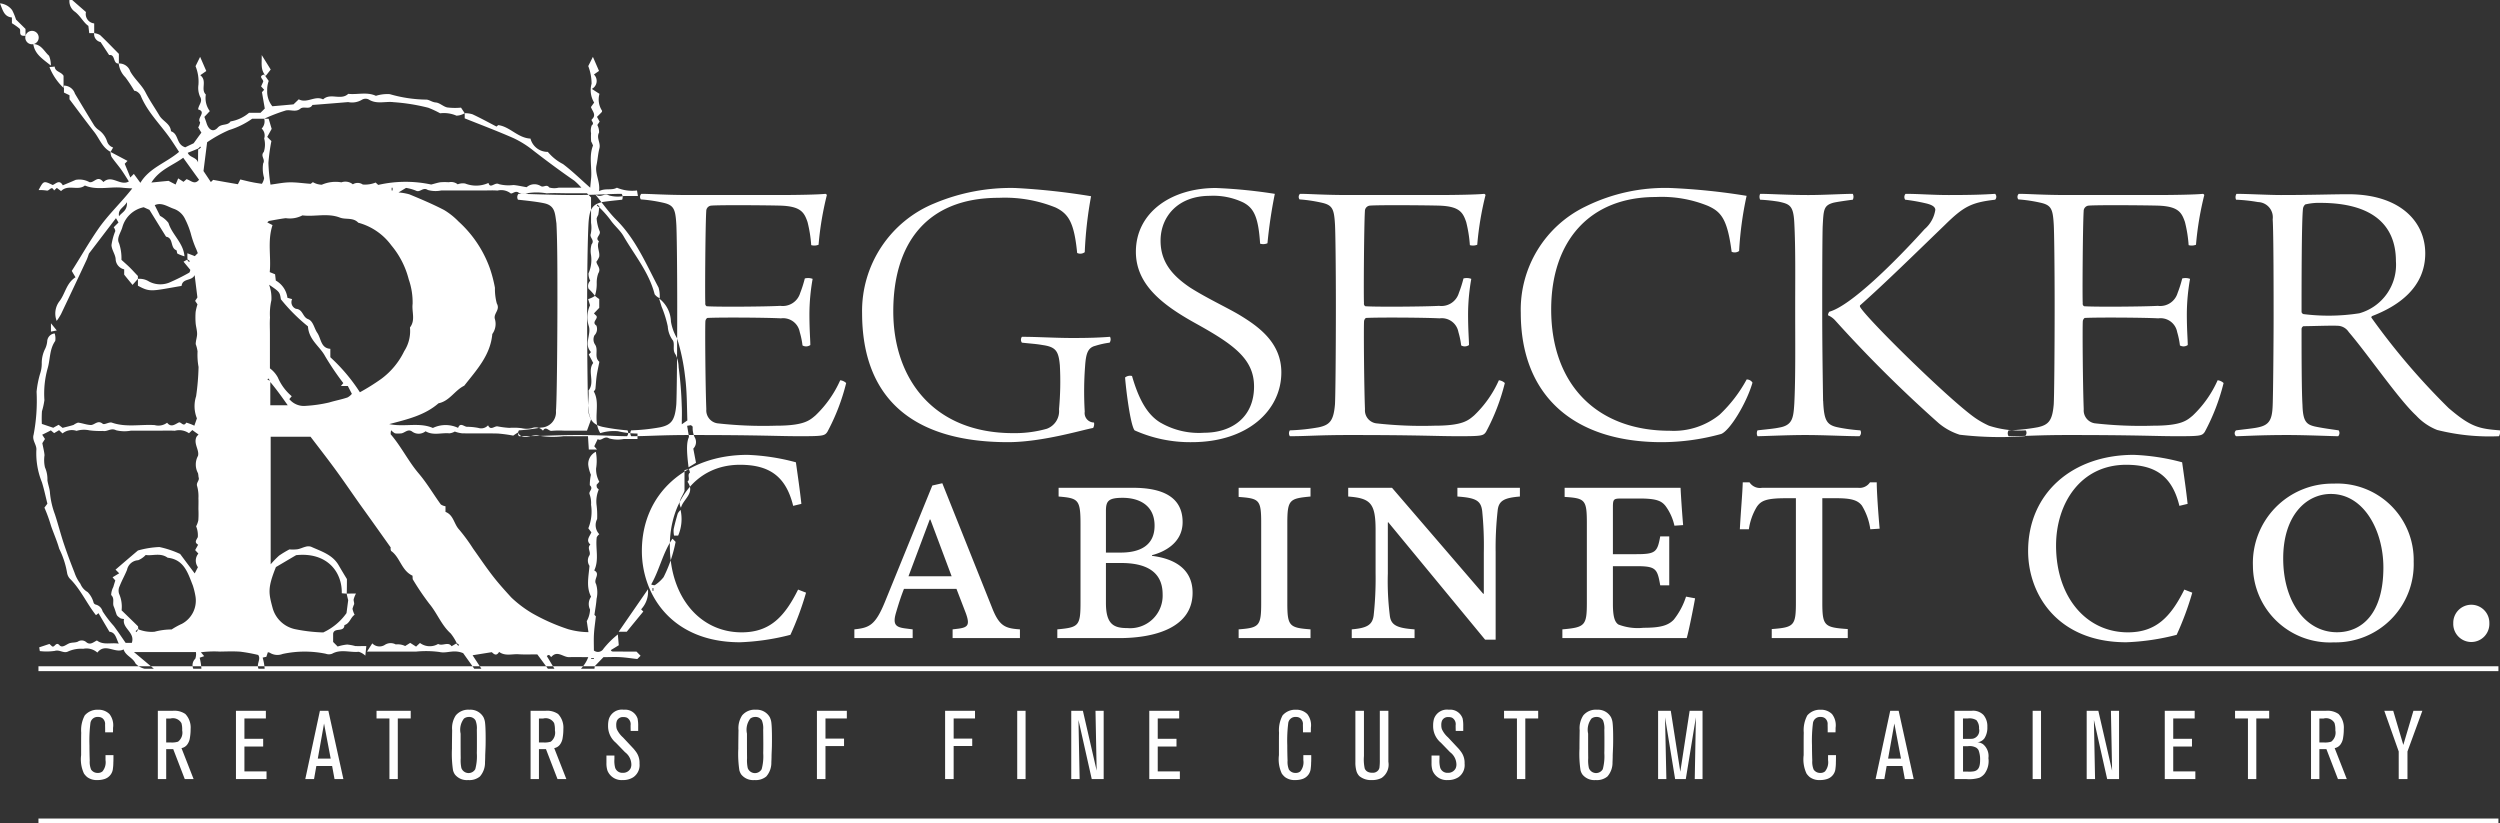 <svg xmlns="http://www.w3.org/2000/svg" width="252" height="83" viewBox="0 0 252 83">
  <rect x="0" y="0" width="252" height="83" fill="#333333" stroke="none"/>
  <defs>
    <style>
      .cls-1 {
        fill: #fff;
        fill-rule: evenodd;
      }
    </style>
  </defs>
  <path id="logo-footer" class="cls-1" d="M489.45,1952.04c-0.236.51-.271,1.25-0.044,3.06,0.246-.14.46-0.27,0.752-0.45-0.089-.46-0.177-0.92-0.273-1.43a0.94,0.94,0,0,0,.129-1.16,2.177,2.177,0,0,1-.19-1.04,0.487,0.487,0,0,0-.19-0.16c-0.086.01-.172,0.03-0.37,0.06C489.317,1951.23,489.369,1951.55,489.45,1952.04Zm-2.746-13.09a11.119,11.119,0,0,1,.607,1.95,2.63,2.63,0,0,0,.533,1.44c0.195,0.45-.1.95,0.275,1.43a3.176,3.176,0,0,1,.288,1.25,37.86,37.86,0,0,1,.312,3.89c0.035,0.64.006,1.27,0.006,1.86,0.2-.14.37-0.26,0.561-0.39-0.05-1.47-.034-2.95-0.232-4.44a20.49,20.49,0,0,0-.806-3.84,4.915,4.915,0,0,1-.617-1.68,3.036,3.036,0,0,0-1.2-2.34C486.523,1938.37,486.611,1938.66,486.7,1938.95Zm-0.839,28.61v-0.28h-0.092v0.28h0.092Zm-0.225-.65a0.754,0.754,0,0,0,.359.08,3.775,3.775,0,0,0,.889-0.81,13.623,13.623,0,0,0,1.214-3.56c-0.1-.1-0.193-0.2-0.316-0.32C486.8,1963.74,486.487,1965.43,485.64,1966.91Zm3.794-11.63c-0.16.04-.283,0.07-0.436,0.11v2.09c-0.26.69-.716,1.06-0.356,1.7,0.212-.87,1.481-1.47.652-2.63,0.338-.23-0.075-0.67.252-0.91A1.228,1.228,0,0,0,489.434,1955.28Zm-7.075,16.4h0.818c0.5-.62,1.088-1.33,1.669-2.04-0.094-.09-0.158-0.16-0.223-0.22a2.589,2.589,0,0,0,.692-2.02C484.26,1968.93,483.328,1970.28,482.359,1971.68Zm-35.072-56.67c-0.259-.42-0.494-0.8-0.906-1.46,0.015,0.89-.135,1.46.4,2.11C446.945,1915.45,447.1,1915.25,447.287,1915.01Zm40.617,46.36a2.273,2.273,0,0,0,.041.62h0.412a4.225,4.225,0,0,0,.243-2.59,1.456,1.456,0,0,0-.285.37C488.161,1960.3,488.014,1960.83,487.9,1961.37Zm-65.33-50.45c-0.352-.35-0.71-0.7-0.959-0.95a5.77,5.77,0,0,0-.393-0.95,1.717,1.717,0,0,0-1.222-.68c0.28,0.69.416,1.35,1.2,1.42v0.58a6.552,6.552,0,0,1,.764.54c0.211,0.2-.212.82,0.607,0.72v-0.68Zm3.832,5.94v-1.22c-0.254-.43-0.86-0.39-0.892-0.93-0.152.02-.3,0.03-0.529,0.05A5.833,5.833,0,0,0,426.406,1916.86Zm-2.178,39.76c0.217,0.7.366,1.42,0.549,2.15-0.092.12-.195,0.26-0.3,0.4a15.2,15.2,0,0,1,.67,1.85c0.266,0.76.6,1.51,0.82,2.29a8.725,8.725,0,0,1,.8,2.46,1.141,1.141,0,0,0,.378.66c1.027,1.07,1.627,2.44,2.529,3.58,0.089-.07.177-0.14,0.256-0.2,0.374,0.64.721,1.23,1.1,1.87,0.615,0.06.671,0.65,0.941,1.2-0.8-.13-1.547.18-2.2-0.32-0.34.15-.666,0.51-1.073,0.17a0.7,0.7,0,0,0-.856-0.05c-0.267.12-.621,0.06-0.893,0.18-0.32.14-.682,0.48-0.95,0.18-0.383-.43-0.507.35-0.786,0.08-0.1-.09-0.193-0.18-0.231-0.21-0.365.12-.688,0.23-1.028,0.34,0.02,0.13.04,0.26,0.06,0.38a5.8,5.8,0,0,0,1.507-.02c0.485-.15.874,0.27,1.319,0.07a3.148,3.148,0,0,1,1.544-.28,1.648,1.648,0,0,1,1.43.38c0.8-1.02,1.79.14,2.646-.32,0.19,0.64.917,0.81,1.2,1.42a1.763,1.763,0,0,0,.925.53h0.925c-0.657-.55-1.321-1.11-2.007-1.68h6.246a1.367,1.367,0,0,1-.064.67,0.893,0.893,0,0,0-.2,1.01h0.815a5.618,5.618,0,0,0-.174-1.11c0.106-.04.266-0.09,0.454-0.16-0.1-.12-0.186-0.22-0.33-0.39a10.259,10.259,0,0,1,1.906-.07c0.69-.01,1.385-0.04,2.071.01a16.2,16.2,0,0,1,1.8.33c0.308,0.44-.2.87,0.03,1.39h0.619a5.354,5.354,0,0,0-.2-1.12,3.139,3.139,0,0,1,.369-0.08c0.04-.12.094-0.28,0.153-0.46a0.53,0.53,0,0,1,.187.04,1.437,1.437,0,0,0,1.3.13,10.516,10.516,0,0,1,4.362-.02,0.882,0.882,0,0,0,.641-0.01c0.868-.48,1.788-0.1,2.677-0.19a1.68,1.68,0,0,1,.66.39c0.039-.37.065-0.61,0.1-0.97-0.414,0-.77.02-1.123,0a4.663,4.663,0,0,0-.807-0.15,4.565,4.565,0,0,0-.956.2l-0.459-.46v-0.84c0.1-.66,1.125-0.09,1.136-0.86,0.546-.16.627-0.79,1.031-1.04a2.35,2.35,0,0,1-.215-0.6,3.079,3.079,0,0,1,.165-0.47c0.021-.16-0.067-0.33-0.047-0.49a2.779,2.779,0,0,1,.232-0.58c-0.393,0-.655,0-0.935.01,0.036,0.21.09,0.42,0.152,0.66-0.058.44-.124,0.95-0.171,1.3a5.888,5.888,0,0,1-2.347,1.95,16.3,16.3,0,0,1-2.836-.33,2.991,2.991,0,0,1-2.251-2.08c-0.417-1.55-.543-2.04.319-4.18,0.684-.4,1.35-0.8,2.039-1.2,3.051-.32,4.641,1.62,4.6,3.84,0.167,0.02.339,0.03,0.5,0.04,0.017-.51.017-1.02,0.017-1.47-0.3-.49-0.569-0.94-0.83-1.39-0.625-1.08-1.754-1.4-2.783-1.87a0.923,0.923,0,0,0-.546,0c-0.291.07-.565,0.22-0.857,0.26a4.148,4.148,0,0,1-.781.01,10.454,10.454,0,0,0-1.032.62,9.9,9.9,0,0,0-.855.88v-12.86H451.3c0.891,1.17,1.846,2.39,2.755,3.65,0.868,1.2,1.693,2.43,2.56,3.63,0.9,1.25,1.792,2.51,2.772,3.89a0.488,0.488,0,0,0,.041.35c0.908,0.64,1.033,1.97,2.154,2.49,0.006,0.12.014,0.3,0.017,0.35a26.327,26.327,0,0,0,1.677,2.48c0.794,0.95,1.216,2.15,2.153,2.99a4.791,4.791,0,0,1,.61.98,1.258,1.258,0,0,1,.239.18l-0.087.09c-0.064-.08-0.129-0.15-0.193-0.23a0.191,0.191,0,0,1,.041-0.04c-0.161.1-.31,0.19-0.521,0.31-0.343-.5-0.907.02-1.355-0.23a1.647,1.647,0,0,1-1.83-.1c-0.138.13-.237,0.22-0.392,0.37-0.167-.11-0.346-0.22-0.594-0.38-0.149.1-.328,0.21-0.507,0.32a1.69,1.69,0,0,0-.946-0.16,1.075,1.075,0,0,0-1.129.06,1,1,0,0,1-1.238-.17c-0.141.22-.279,0.43-0.531,0.83h4.959a10.146,10.146,0,0,1,2.341.04c0.748,0.18,1.422-.29,2.393.12,0.335,0.47.717,1,1.117,1.57h0.721c-0.3-.46-0.59-0.9-0.89-1.36,0.673-.11,1.184-0.19,1.925-0.31,0.094,0.03.424,0.54,0.746-.03,0.619,0.46,1.323.19,1.979,0.24,0.637,0.04,1.281.01,1.872,0.01,0.359,0.48.713,0.96,1.069,1.45h0.66c-0.257-.43-0.516-0.86-0.77-1.28,0.29-.27.314,0.06,0.459,0.09,0.6-.71,1.2.05,1.809,0.02,0.626-.02,1.255,0,1.911,0a3.471,3.471,0,0,1-.738,1.17h1.361c0.012-.09.024-0.17,0.035-0.26,0.245-.26.565-0.59,0.875-0.91,0.571,0,1.125-.03,1.677,0s1.117,0.12,1.734.19c0.069-.07.2-0.2,0.33-0.33-0.13-.13-0.261-0.27-0.415-0.42-0.8,0-1.629,0-2.455-.01a0.3,0.3,0,0,1-.129-0.14c0.26-.16.518-0.31,0.8-0.49-0.031-.36-0.058-0.69-0.092-1.09a8.991,8.991,0,0,0-1.446,1.44,0.651,0.651,0,0,1-.97.18c0-.55-0.025-1.1.007-1.65,0.032-.57.12-1.13,0.193-1.79-0.011-.01-0.1-0.11-0.145-0.15,0.078-.57.179-1.09,0.214-1.61a2.871,2.871,0,0,0-.05-1.5c-0.3-.48.48-1.02-0.184-1.37,0.514-1.08.106-2.23,0.252-3.34a0.854,0.854,0,0,1,.258-0.31,1.327,1.327,0,0,1-.218-1.53,8.238,8.238,0,0,0-.063-1.46,3.06,3.06,0,0,1,.229-1.52,0.963,0.963,0,0,1-.19-0.2,0.888,0.888,0,0,1-.028-0.28c0.088-.09.179-0.19,0.272-0.3a2.6,2.6,0,0,1-.325-1.34,4.768,4.768,0,0,0-.026-1.68,1.376,1.376,0,0,0-.765,1.32,3.649,3.649,0,0,0,.268,1,4.948,4.948,0,0,0-.111,1.05c0.418,0.38-.153.6-0.019,0.92a2.565,2.565,0,0,1,.145,1.05,4.473,4.473,0,0,1-.275,2.37c0.112,0.15.216,0.29,0.308,0.41-0.182.43-.582,0.81-0.1,1.23-0.368.33,0.062,0.72-.086,1.07a0.971,0.971,0,0,0-.005,1.08c-0.092,1.13-.345,2.12.162,3.11a1.267,1.267,0,0,0-.106,1.29,2.529,2.529,0,0,1-.33,1.17c0.067,0.44.116,0.76,0.17,1.11a7.712,7.712,0,0,1-2.053-.3,19.694,19.694,0,0,1-3.629-1.61,11.58,11.58,0,0,1-2.1-1.59c-0.637-.7-1.275-1.4-1.853-2.15-0.7-.9-1.335-1.85-2-2.78a17.944,17.944,0,0,0-1.4-1.91c-0.523-.55-0.555-1.47-1.375-1.78v-0.57a1.139,1.139,0,0,1-.469-0.18c-0.752-1.03-1.386-2.13-2.226-3.12-1.045-1.22-1.763-2.72-2.827-3.95a1.067,1.067,0,0,1,.049-0.41,1.5,1.5,0,0,0,.379.31,2.016,2.016,0,0,0,.55.01c0.415,0.02.731-.55,1.222-0.16a1.1,1.1,0,0,0,1.313-.06c0.765,0.46,1.6.13,2.4,0.21a1.387,1.387,0,0,0,.546-0.18,3.133,3.133,0,0,0,.745.18c1.2,0.02,2.4-.01,3.595.02a14.026,14.026,0,0,1,1.549.21c0.114-.08.258-0.17,0.46-0.31,0.592,0.94,1.394.09,2.136,0.32a8.481,8.481,0,0,0,2.472.05h2.468c0.032,0.52.06,0.96,0.084,1.34h0.824c-0.134-.16-0.212-0.25-0.273-0.33,0.111-.23.221-0.46,0.35-0.72,0.37,0.27.632-.38,1.144-0.07a3.177,3.177,0,0,0,1.489.06h1.375v-0.55a8.645,8.645,0,0,1-1.952-.23,4.569,4.569,0,0,0-1.8.19c-0.832-1.34.08-2.91-.659-4.21a0.668,0.668,0,0,0,.164-0.23c0.052-.44.067-0.89,0.132-1.34,0.069-.47.179-0.94,0.271-1.41-0.575-.47-0.044-1.22-0.457-1.77a0.937,0.937,0,0,1-.044-0.89,0.924,0.924,0,0,0,.2-0.99c-0.557-.38.3-0.72-0.047-1.03-0.068-.06-0.13-0.13-0.2-0.2,0.185-.19.37-0.39,0.534-0.56v-0.89a2.763,2.763,0,0,1-.426-0.32,2.452,2.452,0,0,1-.69.33c0.057,0.18.114,0.37,0.19,0.62a2.9,2.9,0,0,0-.118,2.12c0.243,0.88-.523,1.81.215,2.6-0.08.09-.168,0.18-0.225,0.25,0.152,0.29.293,0.55,0.447,0.85-0.62.81,0.21,1.93-.472,2.77,0.075,0.98-.269,2,0.253,2.93-0.12.33-.238,0.65-0.409,1.12h-2.316a8.561,8.561,0,0,0-1.242.02c-0.305.05-.581-0.52-0.877-0.02a0.994,0.994,0,0,0-1.131-.25,2.218,2.218,0,0,1-1.025,0,6.331,6.331,0,0,0-1.237-.03,9.438,9.438,0,0,1-1.181-.15c-0.319-.06-0.705.46-0.962-0.11a0.933,0.933,0,0,1-.995.26,6.653,6.653,0,0,0-1.069-.11c-0.322.05-.724-0.52-0.956,0.11a2.944,2.944,0,0,0-2.543.01c-1.373-.6-2.857-0.07-4.4-0.39,1.855-.49,3.582-0.89,4.97-2.1,1.114-.22,1.64-1.31,2.591-1.77,1.234-1.58,2.64-3.06,2.829-5.21a1.729,1.729,0,0,0,.249-1.55c-0.118-.55.567-0.89,0.205-1.53a5.615,5.615,0,0,1-.188-1.58,13.52,13.52,0,0,0-.528-2.01,11.673,11.673,0,0,0-3.138-4.67,7.146,7.146,0,0,0-1.457-1.16c-1.134-.59-2.316-1.09-3.5-1.58a5.4,5.4,0,0,0-1.1-.19c0.305-.18.544-0.33,0.763-0.46a4.474,4.474,0,0,1,1,.28c0.418,0.22.7-.4,1.193-0.07a2.864,2.864,0,0,0,1.352.05h4.288c0.461,0,.924-0.03,1.382.01a1.551,1.551,0,0,1,1.289.25c0.176,0.19.508-.34,0.882-0.01a1.123,1.123,0,0,0,.936.01,5.759,5.759,0,0,1,1.854.03c0.688-.05,1.382-0.01,2.074-0.01h1.982c0.163,0.16.261,0.26,0.415,0.42v2.56a3.069,3.069,0,0,1-.026,1.1c-0.165.4,0.434,0.63,0.081,1.07a2.331,2.331,0,0,0-.057,1.08,3.351,3.351,0,0,1-.251,1.84,1.482,1.482,0,0,0,.174.75,0.746,0.746,0,0,0-.166.81,5.55,5.55,0,0,1,.637.71,3.992,3.992,0,0,0,.18-1.31,2.718,2.718,0,0,1,.155-0.95c0.325-.52-0.162-0.83-0.187-1.18a1.911,1.911,0,0,0,.281-0.5c0.092-.52-0.3-1.04-0.023-1.56-0.465-.36.266-0.64,0.054-1.05a4.055,4.055,0,0,1-.287-1.26,1.774,1.774,0,0,1,.162-0.35,6.552,6.552,0,0,0,.091-0.77,1.965,1.965,0,0,1-.239-0.18l0.088-.09c0.064,0.08.128,0.15,0.192,0.23a0.13,0.13,0,0,0-.041.04,10.711,10.711,0,0,1,1.109,1.24c0.4,0.6,1,1.07,1.34,1.66,1.107,1.92,2.575,3.65,3.144,5.87a1.234,1.234,0,0,0,.509.4,3.067,3.067,0,0,0-.114-1.07c-1.259-2.38-2.309-4.9-4.275-6.85-0.707-.7-1.281-1.54-2.124-2.56,0.63,0.45.891-.18,1.4,0.12a3.325,3.325,0,0,0,1.49.06h1.429c-0.042-.25-0.068-0.41-0.093-0.56a3.918,3.918,0,0,1-2.027-.28c-0.539.31-1.152,0.01-1.8,0.35,0.138-.99-0.445-1.75-0.254-2.63,0.12-.56.148-1.14,0.293-1.69s-0.334-1.04-.035-1.59a1.533,1.533,0,0,0-.176-0.76c0.05-.07.15-0.22,0.235-0.34-0.111-.19-0.191-0.34-0.27-0.48,0.163-.16.328-0.32,0.487-0.49a0.275,0.275,0,0,0,.024-0.13,2.05,2.05,0,0,1-.258-1.7c-0.191-.12-0.422-0.27-0.772-0.5a0.9,0.9,0,0,0,.21-1.45c0.2-.14.384-0.27,0.514-0.36-0.213-.49-0.395-0.91-0.616-1.42-0.2.4-.337,0.67-0.468,0.93a5.038,5.038,0,0,1,.335,1.78,2.408,2.408,0,0,0,.258,1.9c-0.135.19-.236,0.33-0.324,0.45,0.148,0.43.582,0.79,0.1,1.24-0.156.15,0.321,0.35-.019,0.61a1.444,1.444,0,0,0-.067.79,5.6,5.6,0,0,0,.008.83,2.752,2.752,0,0,1,.187.41c-0.439,1.11-.076,2.27-0.2,3.4-0.03.27-.053,0.55-0.081,0.85-0.957-.84-1.8-1.67-2.738-2.38a4.868,4.868,0,0,1-1.535-1.23,1.785,1.785,0,0,1-1.748-1.34c-1.276-.06-2.06-1.2-3.252-1.36-0.08.07-.145,0.12-0.174,0.15-0.816-.43-1.607-0.86-2.421-1.24a2.5,2.5,0,0,0-.784-0.11v0.52c1.624,0.65,3.3,1.28,4.934,2a9.913,9.913,0,0,1,1.974,1.24c1.356,1.05,2.727,2.07,4.137,3.04a6.566,6.566,0,0,1,.718.71h-2.306a1.855,1.855,0,0,1-.932-0.02c-0.277-.38-0.552.03-0.85-0.14a1.191,1.191,0,0,0-1.432.11c-0.474-.08-0.9-0.18-1.325-0.22a3.907,3.907,0,0,1-1.474-.09c-0.395-.24-0.87.53-1.048-0.12a2.992,2.992,0,0,1-2.345.06,1.353,1.353,0,0,0-.756.08,1.067,1.067,0,0,0-.9-0.21,5.721,5.721,0,0,0-.828,0c-0.293.04-.579,0.14-0.945,0.23a12.342,12.342,0,0,0-5.34.04c-0.1-.09-0.2-0.18-0.256-0.24a2.888,2.888,0,0,1-1.3.2,0.9,0.9,0,0,0-1-.02,1.181,1.181,0,0,0-1.154-.2,3.469,3.469,0,0,0-1.976.24,1.88,1.88,0,0,1-.9-0.26c-0.1.08-.235,0.18-0.222,0.17-0.8-.06-1.455-0.16-2.109-0.15s-1.289.15-1.941,0.23a17.848,17.848,0,0,1-.21-2.18,18.968,18.968,0,0,1,.3-2.21c-0.112-.11-0.275-0.27-0.418-0.42,0.148-.27.293-0.53,0.447-0.81-0.1-.33-0.2-0.68-0.307-1.02h-0.443a1.041,1.041,0,0,1-.26.99,0.963,0.963,0,0,1,.255,1,2.4,2.4,0,0,1-.037,1.35c-0.389.43,0.191,0.73-.069,1.17a3.474,3.474,0,0,0,.1,1.47,1.557,1.557,0,0,1-.225.58c-0.37-.06-0.686-0.1-1-0.17-0.334-.06-0.663-0.15-1.175-0.27-0.066.13-.192,0.38-0.245,0.48-0.937-.16-1.687-0.29-2.494-0.44-0.045.05-.145,0.14-0.232,0.22-0.214-.32-0.433-0.65-0.741-1.11,0.11-.87.239-1.89,0.366-2.9a13.231,13.231,0,0,1,2.216-1.23,8.172,8.172,0,0,0,2.322-1.14h1.22a16.438,16.438,0,0,1,2.19-.84c0.479-.09,1,0.2,1.444-0.17,0.352-.3.937,0.15,1.224-0.38a0.452,0.452,0,0,1,.133-0.01c1.155-.09,2.31-0.18,3.464-0.28a1.929,1.929,0,0,0,1.417-.25,0.7,0.7,0,0,1,.663-0.01c0.805,0.51,1.678.16,2.51,0.27a19.544,19.544,0,0,1,3.486.56,9.873,9.873,0,0,1,1.2.56,3.176,3.176,0,0,1,1.646.24,1.712,1.712,0,0,0,.83-0.25c-0.122-.18-0.244-0.37-0.372-0.56a6.388,6.388,0,0,1-1.386-.02c-0.4-.08-0.764-0.47-1.159-0.5s-0.669-.3-0.988-0.29a13.642,13.642,0,0,1-3.647-.55,3.816,3.816,0,0,0-1.4.17c-0.891-.42-1.861-0.1-2.789-0.2-0.734.7-1.8-.14-2.534,0.56-0.815-.42-1.629.44-2.453-0.01-0.195.19-.392,0.38-0.531,0.51-0.745.07-1.426,0.13-2.132,0.19a2.361,2.361,0,0,1-.518-1.6,2.5,2.5,0,0,1,.153-0.95c-0.149-.21-0.3-0.43-0.453-0.65-0.71.19,0.009,0.52-.114,0.75-0.07.16-.141,0.31-0.2,0.45,0.13,0.14.22,0.24,0.307,0.34-0.091.1-.182,0.2-0.222,0.24q0.158,0.915.285,1.65c-0.187.19-.285,0.28-0.43,0.43h-1.155a3.864,3.864,0,0,1-1.868.87c-0.294.46-.9,0.19-1.283,0.62-0.446.5-.911,0.26-1.132-0.44-0.063-.21-0.14-0.41-0.222-0.64,0.139-.14.324-0.34,0.549-0.58a2.189,2.189,0,0,1-.4-1.67c-0.559-.53.179-1.38-0.563-1.95,0.229-.15.446-0.31,0.609-0.42-0.22-.5-0.4-0.92-0.623-1.43-0.2.41-.332,0.68-0.462,0.94a4.15,4.15,0,0,1,.293,1.88,2.175,2.175,0,0,0,.156,1.18c0.318,0.52-.147.82-0.186,1.3,0.895,0.26-.181.87,0.2,1.3a1.246,1.246,0,0,1-.195.51c0.119,0.2.23,0.38,0.321,0.53-0.274.37-.5,0.69-0.778,1.07-0.313.15-.716,0.34-0.843,0.41-0.949-.29-0.624-1.34-1.444-1.62-0.049-.76-0.821-1-1.166-1.58-0.462-.78-0.982-1.52-1.4-2.34-0.39-.76-1.1-1.33-1.537-2.11a1.166,1.166,0,0,0-1.165-.8,2.318,2.318,0,0,0,.671,1.39,14.2,14.2,0,0,1,.9,1.36,0.543,0.543,0,0,1,.261.08,1,1,0,0,1,.376.39c0.691,1.7,2.024,2.95,3.04,4.42,0.313,0.46.606,0.92,0.836,1.27-1.333,1.13-2.987,1.6-3.9,3.12-0.241-.33-0.444-0.61-0.657-0.9-0.139.14-.2,0.2-0.357,0.36-0.2-.5-0.386-0.95-0.565-1.38,0.09-.09.155-0.16,0.284-0.29-0.588-.31-1.154-0.61-1.719-0.91a1.369,1.369,0,0,0,.106.5c0.3,0.44.655,0.84,0.963,1.27,0.284,0.4.536,0.82,0.785,1.21-0.862.51-1.715-.73-2.563,0.06a2.536,2.536,0,0,0-.18-0.18c-0.483-.4-0.8.29-1.23,0.19a2.09,2.09,0,0,0-1.387-.23c-0.312.14-.628,0.27-0.942,0.4-0.118.05-.235,0.1-0.357,0.15-0.346-.61-0.684-0.17-1.015-0.03-0.922-.44-0.922-0.44-1.425.51a4.188,4.188,0,0,1,.817.05c0.261,0.07.49-.56,0.738-0.01,0.1-.09.2-0.18,0.283-0.26,0.142,0.11.281,0.21,0.427,0.32,0.717-.72,1.7.01,2.4-0.56,1.231,0.51,2.518.09,3.772,0.22,0.335,0.04.673,0.05,1.007,0.07-1.126,1.44-2.418,2.63-3.425,4.08-0.965,1.39-1.792,2.86-2.677,4.24,0.147,0.25.255,0.43,0.378,0.64-0.93.59-1.035,1.66-1.622,2.42a2.046,2.046,0,0,0-.274,1.98,6.21,6.21,0,0,0,.433-0.68q1.294-2.715,2.571-5.45c0.108-.23.181-0.48,0.246-0.66,0.926-1.21,1.824-2.39,2.723-3.57,0.084,0.14.168,0.29,0.254,0.44-0.151.15-.312,0.31-0.481,0.48a0.785,0.785,0,0,1,.162.38,5.971,5.971,0,0,0-.384,1.41c0.012,0.49.406,0.96,0.42,1.45a1.093,1.093,0,0,0,.859,1v0.14c0,0.09,0,.19,0,0.28a0.242,0.242,0,0,0,.012.13c0.261,0.33.528,0.65,0.831,1.02,0.191-.22.366-0.41,0.54-0.61v-0.29c-0.32-.33-0.569-0.61-0.832-0.87-0.234-.23-0.482-0.44-0.827-0.76a4.7,4.7,0,0,0-.245-1.68c-0.274-.51.2-1.09,0.343-1.63a2.818,2.818,0,0,1,2.146-1.99c0.147,0.07.418,0.19,0.576,0.26,0.592,0.96,1.134,1.84,1.677,2.71,0.769,0.12.4,1.12,1.032,1.36,0.074,0.03.045,0.3,0.126,0.35a4.443,4.443,0,0,0,.7.27c-0.11-1.37-1.258-2.18-1.616-3.37a2.6,2.6,0,0,0-.847-0.71c-0.1-.21-0.314-0.63-0.537-1.08,0.7-.32,1.3.16,1.93,0.37a1.976,1.976,0,0,1,1.124,1.02,8.3,8.3,0,0,1,.572,1.44,10.524,10.524,0,0,0,.489,1.45c0.09,0.18.152,0.37,0.227,0.56-0.1.09-.195,0.19-0.3,0.3-0.2-.08-0.41-0.16-0.752-0.29,0,0.29,0,.46.013,0.62a1.82,1.82,0,0,1,.238.17l-0.087.09c-0.064-.07-0.128-0.15-0.193-0.23,0.018-.01.036-0.03,0.042-0.03-0.114.07-.215,0.12-0.4,0.23,0.264,0.32.482,0.58,0.681,0.82a0.609,0.609,0,0,1-.1.28,20.8,20.8,0,0,1-2.055,1.02,2.435,2.435,0,0,1-2-.12,1.793,1.793,0,0,0-1.123-.27v0.69c1.254,0.69,1.386.53,4.4,0.02,0.107-.81,1.007-0.45,1.317-1.09,0.1,0.82.182,1.47,0.278,2.25,0,0.01-.1.15-0.229,0.35,0.089,0.13.184,0.27,0.237,0.35a5.273,5.273,0,0,0-.186.76,7.346,7.346,0,0,0,0,1.12c0.027,0.36.147,0.72,0.148,1.09,0,0.34-.141.69-0.14,1.04a3.465,3.465,0,0,1,.186.73,6.762,6.762,0,0,0,.1,1.57,24.145,24.145,0,0,1-.246,2.95,3.281,3.281,0,0,0,.08,2.23c-0.117.34-.2,0.57-0.257,0.74a4.961,4.961,0,0,0-.814-0.31c-0.288.49-.535-0.13-0.764-0.01-0.394.19-.766,0.53-1.169,0.02a1.452,1.452,0,0,1-1.254.24c-1.437-.09-2.894.25-4.317-0.25-0.264-.09-0.754.25-0.914,0.12-0.515-.43-0.829.14-1.223,0.12-0.426-.02-0.843-0.19-1.27-0.24a1.615,1.615,0,0,0-.447.23c-0.368.12-.746,0.2-1.107,0.3-0.142-.11-0.278-0.22-0.405-0.31-0.238.13-.425,0.23-0.535,0.3l-1.154-.39a11.677,11.677,0,0,1,.01-1.27,7.287,7.287,0,0,0,.249-1.13,9.417,9.417,0,0,1,.328-3.21c0.268-.91.173-1.92,0.762-2.75a1.57,1.57,0,0,0-.058-0.76,0.834,0.834,0,0,0-.749.78,2.22,2.22,0,0,1-.2.75,3.189,3.189,0,0,0-.352,1.52,3.146,3.146,0,0,1-.173,1.03,9.87,9.87,0,0,0-.348,1.8,18.2,18.2,0,0,1-.3,4.33c-0.178.58,0.341,1.02,0.277,1.56A7.75,7.75,0,0,0,424.228,1956.62Zm55.363,17.71h0.277v0.09h-0.277v-0.09Zm-32.635-28.09,0.088-.09c0.057,0.07.114,0.14,0.171,0.2A0.371,0.371,0,0,1,446.956,1946.24Zm0.29,2.61v-2.34c0.63,0.75,1.159,1.49,1.757,2.34h-1.757Zm7.789-.79c-0.608.21-1.24,0.32-1.857,0.51a13.947,13.947,0,0,1-2.346.34,1.906,1.906,0,0,1-1.67-.68c0.079-.09.159-0.19,0.246-0.29a5.1,5.1,0,0,1-1.4-1.89,2.831,2.831,0,0,0-.8-0.92v-3.46c0-.56-0.031-1.11.008-1.67a6.076,6.076,0,0,1,.139-1.73,3.828,3.828,0,0,0-.231-1.57c1.071,0.73,1.071.73,1.19,1.47a17.919,17.919,0,0,0,2.729,2.73c0.082,1.37,1.2,2.01,1.725,3a27.875,27.875,0,0,0,1.84,2.72c-0.031.03-.109,0.13-0.244,0.29h0.7c0.141,0.28.257,0.5,0.405,0.79A1.462,1.462,0,0,1,455.035,1948.06Zm4.443-21.14h0.093v0.28h-0.093v-0.28Zm-12.354,3.35c0.558-.1,1.117-0.21,1.68-0.28a2.717,2.717,0,0,0,1.68-.28c1.249,0.16,2.515-.26,3.773.22,0.584,0.23,1.339-.04,1.858.52a6.1,6.1,0,0,1,3.33,2.28,8.625,8.625,0,0,1,1.752,3.42,7.059,7.059,0,0,1,.395,2.48c-0.1.79,0.31,1.64-.268,2.38a3.73,3.73,0,0,1-.581,2.39,7.538,7.538,0,0,1-2.323,2.8,21.608,21.608,0,0,1-2.143,1.34,17.83,17.83,0,0,0-2.979-3.53v-0.85c-0.972-.06-0.921-1.04-1.317-1.61-0.313-.45-0.4-1.18-0.923-1.38-0.57-.21-0.514-0.99-1.219-1.04a0.712,0.712,0,0,1-.391-0.98c-0.161-.04-0.317-0.09-0.474-0.13a2.349,2.349,0,0,0-1.173-1.74c-0.021-.19-0.047-0.41-0.073-0.63-0.159-.07-0.317-0.13-0.539-0.22,0.155-1.55-.246-3.15.281-4.74-0.155-.08-0.338-0.17-0.524-0.27A0.548,0.548,0,0,1,447.124,1930.27ZM432,1929.8c-0.136-.71.431-0.83,0.8-1.42C432.841,1929.27,432.285,1929.39,432,1929.8Zm1.755,41.91-0.087-.09c0.075-.07.151-0.13,0.226-0.2a0.036,0.036,0,0,0,.018.02A0.77,0.77,0,0,1,433.758,1971.71Zm4.538-.81a7.993,7.993,0,0,0-.994.55,6.65,6.65,0,0,0-1.722.23,3.545,3.545,0,0,1-1.635-.25,1.959,1.959,0,0,1-.023-0.29c-0.557-.55-1.058-1.03-1.662-1.62a3.234,3.234,0,0,0-.254-1.67,1.031,1.031,0,0,1,.063-0.78c0.216-.56.517-1.08,0.739-1.63a1.215,1.215,0,0,1,1.128-.97,2.195,2.195,0,0,0,.757-0.53c0.648,0.12,1.473-.26,2.212.28,1.662,0.18,2.042,1.56,2.536,2.8a7.31,7.31,0,0,1,.25,1A2.653,2.653,0,0,1,438.3,1970.9Zm1.671-47.92a0.9,0.9,0,0,0,.208-0.21l0.088,0.09c-0.076.07-.151,0.13-0.227,0.2l-0.054-.06c-0.015.48-.015,0.93-0.015,1.38-0.159-.55-0.857-0.49-1.038-0.98C439.284,1923.26,439.636,1923.12,439.967,1922.98Zm-1.161,3.08c-0.142.13-.237,0.21-0.306,0.27-0.164-.11-0.306-0.2-0.535-0.35-0.107.26-.184,0.44-0.261,0.62-0.292-.15-0.584-0.3-0.708-0.37-0.632.06-1.129,0.11-1.733,0.17,0.837-1.33,2.187-1.73,3.206-2.5,0.533,0.74,1.064,1.48,1.6,2.22C439.607,1926.67,439.258,1926.19,438.806,1926.06Zm-13.677,25.32c0.123,0.11.225,0.19,0.33,0.28,0.168-.1.344-0.2,0.5-0.3,0.152,0.15.251,0.24,0.35,0.33a1.47,1.47,0,0,1,1.408-.26,2.609,2.609,0,0,1,1.308-.05,8.571,8.571,0,0,0,1.363.06c0.45,0.09.8-.34,1.318-0.07a3.559,3.559,0,0,0,1.5.04h2.9c0.507,0,1.016-.02,1.521.01a1.723,1.723,0,0,1,1.425.25c0.079-.07.179-0.17,0.339-0.32,0.2,0.15.412,0.3,0.626,0.45a1.559,1.559,0,0,0-.2.22c-0.341.69,0.3,1.33,0.145,1.93a1.825,1.825,0,0,0,0,1.75,2.736,2.736,0,0,1,.052.39c0.154,0.34-.282.55-0.133,0.94a3.827,3.827,0,0,1,.123,1.2c0.017,0.37,0,.74,0,1.11a9.136,9.136,0,0,1-.011,1.11,2.243,2.243,0,0,1-.221.6,2.39,2.39,0,0,1,.17,1.09c-0.157.32-.377,0.52,0.034,0.77-0.109.19-.207,0.37-0.3,0.54,0.136,0.15.228,0.25,0.321,0.35a1.116,1.116,0,0,0-.043,1.37c-0.133.26-.25,0.49-0.326,0.63-0.533-.71-1.088-1.45-1.467-1.96a9.79,9.79,0,0,0-2.091-.7,9.372,9.372,0,0,0-2.164.35c-0.612.52-1.4,1.19-2.257,1.93,0.149,0.15.215,0.21,0.369,0.37-0.225.13-.451,0.27-0.668,0.4,0.142,0.17.2,0.23,0.275,0.32-0.063.21-.135,0.43-0.2,0.66a1.835,1.835,0,0,0-.216.81c0.383,0.36.1,0.8,0.262,1.16,0.12,0.28.192,0.57,0.3,0.85a0.635,0.635,0,0,0,.191.2,1.523,1.523,0,0,0,.215.15,2.565,2.565,0,0,0,.328.06c-0.217.94,1.144,1.33,0.786,2.4h-0.624c-0.388-.56-0.774-1.14-1.19-1.7a11.627,11.627,0,0,1-1.133-1.48,0.948,0.948,0,0,0-.7-0.68,0.348,0.348,0,0,1-.2-0.17,2.412,2.412,0,0,0-.608-1.09,1.675,1.675,0,0,1-.73-0.84,3.926,3.926,0,0,1-.6-1.14c-0.376-.95-0.741-1.92-1.066-2.89s-0.58-1.98-.9-2.96a8.313,8.313,0,0,1-.5-2.16c-0.021-.43-0.2-0.85-0.257-1.28a2.936,2.936,0,0,0-.248-1.3,3.352,3.352,0,0,1-.044-1.23c-0.033-.38-0.136-0.76-0.22-1.21,0.045-.07.138-0.22,0.266-0.42-0.081-.12-0.175-0.27-0.281-0.43C424.538,1951.68,424.831,1951.54,425.129,1951.38Zm4.954-39.85a1.5,1.5,0,0,0-.589-0.19,0.815,0.815,0,0,0,.649.9c0.35,0.53.605,0.92,0.859,1.31,0.661-.11.351,0.92,0.983,0.85v-0.97C431.3,1912.74,430.709,1912.12,430.083,1911.53Zm-4.945,29.06v0.84c0.2-.04.323-0.07,0.587-0.12C425.536,1941.08,425.411,1940.92,425.138,1940.59Zm-0.01-25.98a2.454,2.454,0,0,0-.182-0.99c-0.476-.41-0.746-1.12-1.543-1.18a0.676,0.676,0,1,0-.043.01C423.51,1913.45,424.241,1913.9,425.128,1914.61Zm5.687,7.7a2.268,2.268,0,0,0-.935-1.26,1.9,1.9,0,0,1-.382-0.4c-0.654-1.06-1.3-2.14-1.942-3.21a1.162,1.162,0,0,0-1.107-.81v0.7c0.184,0.09.374,0.18,0.56,0.27v0.41c0.881,1.17,1.668,2.24,2.49,3.29,0.536,0.68.81,1.58,1.655,2.01,0.085-.15.169-0.3,0.255-0.44A0.927,0.927,0,0,1,430.815,1922.31Zm-2.15-13.1c-0.472-.41-0.929-0.81-1.386-1.21H427a1.3,1.3,0,0,0,.491,1.14c0.608,0.43.9,1.12,1.417,1.47,0.038,0.32.063,0.53,0.087,0.73h0.5v-0.98A0.949,0.949,0,0,1,428.665,1909.21Zm2.762,75.64a4.116,4.116,0,0,1-.038.59,1.218,1.218,0,0,1-.805,1.07,2.23,2.23,0,0,1-.756.12,1.607,1.607,0,0,1-1.038-.3,1.881,1.881,0,0,1-.319-0.35,3.368,3.368,0,0,1-.291-1.86v-1.11c0-.39,0-0.77.01-1.15a3.146,3.146,0,0,1,.358-1.75,1.685,1.685,0,0,1,1.348-.57,1.558,1.558,0,0,1,1.143.44,1.835,1.835,0,0,1,.359,1.39c0,0.14,0,.3-0.009.45H430.6c0-.25,0-0.5-0.009-0.76a0.737,0.737,0,0,0-.262-0.66,0.689,0.689,0,0,0-.436-0.13,0.718,0.718,0,0,0-.776.6,14.275,14.275,0,0,0-.1,2.26c0,0.52.01,1.03,0.029,1.54a2.035,2.035,0,0,0,.136.9,0.779,0.779,0,0,0,.688.34,0.688,0.688,0,0,0,.456-0.15,1.441,1.441,0,0,0,.31-1.14v-0.5h0.8C431.437,1984.36,431.437,1984.6,431.427,1984.85Zm7.2,1.68-1.164-3.02h-0.708v3.02h-0.843v-6.88h1.493a1.944,1.944,0,0,1,1.28.32,1.98,1.98,0,0,1,.533,1.51,5.027,5.027,0,0,1-.068.86,1.474,1.474,0,0,1-.281.72,0.925,0.925,0,0,1-.572.35l1.221,3.12h-0.891Zm-0.34-5.64a0.978,0.978,0,0,0-1.115-.46h-0.417v2.41H437.2a2.025,2.025,0,0,0,.746-0.08,1.142,1.142,0,0,0,.417-1.14A2.3,2.3,0,0,0,438.289,1980.89Zm5.5,5.64v-6.88H446.8v0.77h-2.162v2.05h1.89v0.78h-1.89v2.51h2.229v0.77h-3.083Zm9.936,0-0.243-1.32h-1.589l-0.233,1.32h-0.882l1.473-6.88H453.1l1.513,6.88H453.72Zm-1.057-5.6-0.63,3.54h1.3Zm7.434-.51v6.11h-0.843v-6.11h-1.3v-0.77H461.4v0.77h-1.3Zm8.811,3.79c0,0.21-.01.41-0.019,0.62a2.1,2.1,0,0,1-.514,1.44,1.659,1.659,0,0,1-1.183.36,1.537,1.537,0,0,1-1.328-.55,1.3,1.3,0,0,1-.2-0.44,11.082,11.082,0,0,1-.107-2.18c0-.62.01-1.23,0.019-1.86a2.332,2.332,0,0,1,.369-1.49,1.638,1.638,0,0,1,1.386-.57,1.5,1.5,0,0,1,1.405.76,1.719,1.719,0,0,1,.165.62c0.058,0.49.058,1.6,0.049,2.08C468.947,1983.4,468.918,1983.8,468.908,1984.21Zm-0.843-2.65a2.125,2.125,0,0,0-.136-0.95,0.723,0.723,0,0,0-.659-0.34,0.812,0.812,0,0,0-.5.16,1.84,1.84,0,0,0-.34,1.52v0.48c0,0.66,0,1.33.01,1.99a3.671,3.671,0,0,0,.068,1,0.774,0.774,0,0,0,1.4.11,4.986,4.986,0,0,0,.156-1.62c0.009-.3.009-0.6,0.009-0.91C468.074,1982.52,468.074,1982.04,468.065,1981.56Zm8.131,4.97-1.163-3.02h-0.708v3.02h-0.843v-6.88h1.493a1.946,1.946,0,0,1,1.28.32,1.982,1.982,0,0,1,.532,1.51,5.028,5.028,0,0,1-.067.86,1.484,1.484,0,0,1-.281.72,0.929,0.929,0,0,1-.573.35l1.222,3.12H476.2Zm-0.339-5.64a0.978,0.978,0,0,0-1.115-.46h-0.417v2.41h0.446a2.031,2.031,0,0,0,.747-0.08,1.142,1.142,0,0,0,.417-1.14A2.3,2.3,0,0,0,475.857,1980.89Zm7.987,5.45a1.878,1.878,0,0,1-1.067.29,1.536,1.536,0,0,1-1.541-.94,2.354,2.354,0,0,1-.107-0.77v-0.76h0.805v0.34a2.714,2.714,0,0,0,.077.9,0.76,0.76,0,0,0,.766.5,0.833,0.833,0,0,0,.786-0.45,0.961,0.961,0,0,0,.077-0.41,1.575,1.575,0,0,0-.64-1.22l-0.921-.95a2.168,2.168,0,0,1-.785-1.73,2.515,2.515,0,0,1,.077-0.65,1.382,1.382,0,0,1,1.513-.95,1.314,1.314,0,0,1,1.386.9,3.718,3.718,0,0,1,.058.8v0.44h-0.756c-0.009-.43-0.009-0.32-0.009-0.57a0.754,0.754,0,0,0-.369-0.77,0.983,0.983,0,0,0-.359-0.06,0.666,0.666,0,0,0-.513.18,0.708,0.708,0,0,0-.136.19,1.118,1.118,0,0,0-.068.45,1.224,1.224,0,0,0,.058.4,2.478,2.478,0,0,0,.62.83l1.077,1.15c0.077,0.09.145,0.18,0.213,0.27a1.858,1.858,0,0,1,.378,1.22A1.485,1.485,0,0,1,483.844,1986.34Zm13.928-2.13c0,0.21-.01.41-0.02,0.62a2.094,2.094,0,0,1-.513,1.44,1.659,1.659,0,0,1-1.183.36,1.537,1.537,0,0,1-1.328-.55,1.311,1.311,0,0,1-.2-0.44,11.082,11.082,0,0,1-.107-2.18c0-.62.01-1.23,0.02-1.86a2.339,2.339,0,0,1,.368-1.49,1.64,1.64,0,0,1,1.387-.57,1.5,1.5,0,0,1,1.4.76,1.719,1.719,0,0,1,.165.62c0.058,0.49.058,1.6,0.049,2.08C497.811,1983.4,497.781,1983.8,497.772,1984.21Zm-0.843-2.65a2.125,2.125,0,0,0-.136-0.95,0.724,0.724,0,0,0-.66-0.34,0.812,0.812,0,0,0-.5.16,1.845,1.845,0,0,0-.339,1.52v0.48c0,0.66,0,1.33.01,1.99a3.671,3.671,0,0,0,.068,1,0.774,0.774,0,0,0,1.405.11,4.986,4.986,0,0,0,.156-1.62c0.009-.3.009-0.6,0.009-0.91C496.938,1982.52,496.938,1982.04,496.929,1981.56Zm6.279-1.14v2.03h1.871v0.75h-1.871v3.33h-0.862v-6.88h3.015v0.77h-2.153Zm12.92,0v2.03H518v0.75h-1.872v3.33h-0.862v-6.88h3.015v0.77h-2.153Zm6.407,6.11v-6.88h0.843v6.88h-0.843Zm7.512,0-1.338-5.96,0.117,5.96h-0.844v-6.88h1.173l1.387,6.03-0.117-6.03h0.824v6.88h-1.2Zm5.8,0v-6.88h3.015v0.77h-2.162v2.05h1.89v0.78h-1.89v2.51h2.23v0.77h-3.083Zm16.313-1.68a4.116,4.116,0,0,1-.038.59,1.218,1.218,0,0,1-.8,1.07,2.23,2.23,0,0,1-.756.12,1.607,1.607,0,0,1-1.038-.3,1.913,1.913,0,0,1-.32-0.35,3.377,3.377,0,0,1-.291-1.86v-1.11c0-.39,0-0.77.01-1.15a3.156,3.156,0,0,1,.359-1.75,1.685,1.685,0,0,1,1.348-.57,1.558,1.558,0,0,1,1.143.44,1.835,1.835,0,0,1,.359,1.39c0,0.14,0,.3-0.009.45h-0.786c0-.25,0-0.5-0.01-0.76a0.733,0.733,0,0,0-.261-0.66,0.692,0.692,0,0,0-.436-0.13,0.718,0.718,0,0,0-.776.6,14.275,14.275,0,0,0-.1,2.26c0,0.52.01,1.03,0.029,1.54a2.035,2.035,0,0,0,.136.9,0.779,0.779,0,0,0,.688.34,0.688,0.688,0,0,0,.456-0.15,1.441,1.441,0,0,0,.31-1.14v-0.5h0.795C552.175,1984.36,552.175,1984.6,552.165,1984.85Zm7.1,1.57a2.046,2.046,0,0,1-.989.21,1.829,1.829,0,0,1-1.25-.4,1.25,1.25,0,0,1-.281-0.47,3.113,3.113,0,0,1-.117-0.94v-5.17h0.863v4.56a4.255,4.255,0,0,0,.077,1.25,0.645,0.645,0,0,0,.407.38,0.909,0.909,0,0,0,.34.05,0.689,0.689,0,0,0,.62-0.25,0.641,0.641,0,0,0,.117-0.25,5.715,5.715,0,0,0,.038-0.84v-4.9h0.863v5.14A1.619,1.619,0,0,1,559.26,1986.42Zm7.754-.08a1.878,1.878,0,0,1-1.067.29,1.537,1.537,0,0,1-1.541-.94,2.354,2.354,0,0,1-.107-0.77v-0.76H565.1v0.34a2.681,2.681,0,0,0,.078.9,0.759,0.759,0,0,0,.765.5,0.833,0.833,0,0,0,.786-0.45,0.95,0.95,0,0,0,.078-0.41,1.578,1.578,0,0,0-.64-1.22l-0.921-.95a2.166,2.166,0,0,1-.786-1.73,2.484,2.484,0,0,1,.078-0.65,1.382,1.382,0,0,1,1.512-.95,1.313,1.313,0,0,1,1.386.9,3.656,3.656,0,0,1,.059.8v0.44h-0.757c-0.009-.43-0.009-0.32-0.009-0.57a0.754,0.754,0,0,0-.369-0.77,0.979,0.979,0,0,0-.358-0.06,0.667,0.667,0,0,0-.514.18,0.732,0.732,0,0,0-.136.19,1.118,1.118,0,0,0-.068.45,1.224,1.224,0,0,0,.058.4,2.467,2.467,0,0,0,.621.83l1.076,1.15c0.078,0.09.145,0.18,0.213,0.27a1.858,1.858,0,0,1,.379,1.22A1.483,1.483,0,0,1,567.014,1986.34Zm6.736-5.92v6.11h-0.843v-6.11h-1.3v-0.77h3.441v0.77h-1.3Zm8.811,3.79c0,0.21-.01.41-0.02,0.62a2.1,2.1,0,0,1-.514,1.44,1.657,1.657,0,0,1-1.182.36,1.537,1.537,0,0,1-1.328-.55,1.292,1.292,0,0,1-.2-0.44,11.082,11.082,0,0,1-.107-2.18c0-.62.01-1.23,0.02-1.86a2.339,2.339,0,0,1,.368-1.49,1.639,1.639,0,0,1,1.386-.57,1.5,1.5,0,0,1,1.406.76,1.74,1.74,0,0,1,.165.62c0.058,0.49.058,1.6,0.048,2.08C582.6,1983.4,582.57,1983.8,582.561,1984.21Zm-0.844-2.65a2.124,2.124,0,0,0-.135-0.95,0.725,0.725,0,0,0-.66-0.34,0.812,0.812,0,0,0-.5.16,1.841,1.841,0,0,0-.339,1.52v0.48c0,0.66,0,1.33.009,1.99a3.619,3.619,0,0,0,.069,1,0.774,0.774,0,0,0,1.4.11,4.993,4.993,0,0,0,.155-1.62c0.01-.3.01-0.6,0.01-0.91C581.727,1982.52,581.727,1982.04,581.717,1981.56Zm9.112,4.97,0.116-6.23-1.018,6.23h-1.076l-1.018-6.23,0.136,6.23h-0.834v-6.88h1.279l0.96,6.14,0.941-6.14h1.3v6.88h-0.785Zm14.228-1.68a4.012,4.012,0,0,1-.039.59,1.215,1.215,0,0,1-.805,1.07,2.227,2.227,0,0,1-.756.12,1.6,1.6,0,0,1-1.037-.3,1.878,1.878,0,0,1-.32-0.35,3.368,3.368,0,0,1-.291-1.86v-1.11c0-.39,0-0.77.01-1.15a3.146,3.146,0,0,1,.358-1.75,1.687,1.687,0,0,1,1.348-.57,1.559,1.559,0,0,1,1.144.44,1.839,1.839,0,0,1,.358,1.39c0,0.14,0,.3-0.009.45h-0.786c0-.25,0-0.5-0.009-0.76a0.734,0.734,0,0,0-.262-0.66,0.687,0.687,0,0,0-.436-0.13,0.718,0.718,0,0,0-.776.6,14.275,14.275,0,0,0-.1,2.26c0,0.52.01,1.03,0.029,1.54a2.049,2.049,0,0,0,.136.9,0.779,0.779,0,0,0,.688.34,0.688,0.688,0,0,0,.456-0.15,1.441,1.441,0,0,0,.31-1.14v-0.5h0.8C605.066,1984.36,605.066,1984.6,605.057,1984.85Zm6.949,1.68-0.243-1.32h-1.589l-0.233,1.32h-0.882l1.473-6.88h0.853l1.513,6.88h-0.892Zm-1.057-5.6-0.63,3.54h1.3Zm9.082,5.08a1.441,1.441,0,0,1-.514.39,3.5,3.5,0,0,1-1.318.13h-1.183v-6.88h1.7a1.464,1.464,0,0,1,1.221.42,1.751,1.751,0,0,1,.388,1.2,1.988,1.988,0,0,1-.291,1.15,1.012,1.012,0,0,1-.426.33,0.848,0.848,0,0,1-.378.07,1.179,1.179,0,0,1,.64.18,1.539,1.539,0,0,1,.562,1.42A2.157,2.157,0,0,1,620.031,1986.01Zm-0.8-5.41a1.322,1.322,0,0,0-.863-0.18h-0.5v2.06h0.582a2.85,2.85,0,0,0,.417-0.02,0.83,0.83,0,0,0,.62-1.01A1.207,1.207,0,0,0,619.227,1980.6Zm0.213,3.03a0.741,0.741,0,0,0-.233-0.26,1.359,1.359,0,0,0-.872-0.15h-0.466v2.56h0.5a2.739,2.739,0,0,0,.591-0.03c0.4-.08.63-0.36,0.63-1.11A2.574,2.574,0,0,0,619.44,1983.63Zm5.446,2.9v-6.88h0.844v6.88h-0.844Zm7.512,0-1.337-5.96,0.116,5.96h-0.844v-6.88h1.174l1.386,6.03-0.117-6.03H633.6v6.88h-1.2Zm5.806,0v-6.88h3.015v0.77h-2.162v2.05h1.89v0.78h-1.89v2.51h2.23v0.77H638.2Zm9.227-6.11v6.11h-0.843v-6.11h-1.3v-0.77h3.441v0.77h-1.3Zm8.229,6.11-1.163-3.02h-0.708v3.02h-0.843v-6.88h1.493a1.946,1.946,0,0,1,1.28.32,1.982,1.982,0,0,1,.532,1.51,5.028,5.028,0,0,1-.067.86,1.484,1.484,0,0,1-.281.72,0.929,0.929,0,0,1-.572.35l1.221,3.12H655.66Zm-0.339-5.64a0.978,0.978,0,0,0-1.115-.46h-0.417v2.41h0.446a2.031,2.031,0,0,0,.747-0.08,1.142,1.142,0,0,0,.417-1.14A2.3,2.3,0,0,0,655.321,1980.89Zm7.347,2.86v2.78h-0.882v-2.78l-1.454-4.1h0.9l1.018,3.44,1.018-3.44h0.9Zm-190.41-56.21c0.883,0,3.435.12,5.692,0.12,2.061,0,3.533-.12,4.711-0.12a0.637,0.637,0,0,1,.049.59c-0.736.08-1.57,0.16-2.012,0.24-1.079.24-1.276,0.83-1.374,2.05-0.1,1.66-.147,5.61-0.147,9.04,0,3.71.049,8.09,0.1,9.4,0.1,1.22.245,1.89,1.472,2.17a20.513,20.513,0,0,0,2.5.35,0.518,0.518,0,0,1-.049.59c-1.031,0-2.8-.12-4.956-0.12-2.405,0-3.386.12-5.938,0.12a0.519,0.519,0,0,1,0-.59,18.01,18.01,0,0,0,2.208-.28,1.548,1.548,0,0,0,1.521-1.69c0.1-.95.148-7.78,0.148-11.05,0-2.96,0-6.04-.1-7.86-0.148-.94-0.1-1.77-1.227-2.01-0.54-.12-1.472-0.24-2.65-0.36A0.525,0.525,0,0,1,472.258,1927.54Zm12.387,0c1.021,0,2.366.12,4.918,0.12h8.955c1.717,0,3.99-.04,4.686-0.12a0.2,0.2,0,0,1,.14.12,31.412,31.412,0,0,0-.836,5.01,1.163,1.163,0,0,1-.742.04,13.169,13.169,0,0,0-.371-2.33c-0.325-.94-0.65-1.57-2.645-1.65-1.206-.04-6.357-0.08-7.1,0a0.554,0.554,0,0,0-.464.55c-0.093,1.42-.139,8.92-0.093,9.27a0.288,0.288,0,0,0,.14.32c1.159,0.08,6.078.04,7.423-.04a1.832,1.832,0,0,0,2-1.3,12.031,12.031,0,0,0,.465-1.46,1.284,1.284,0,0,1,.788.04,20.774,20.774,0,0,0-.324,3.51c0,1.7.092,2.57,0.092,3.16a0.731,0.731,0,0,1-.788.04,8.143,8.143,0,0,0-.279-1.35,1.7,1.7,0,0,0-1.9-1.38c-1.392-.08-6.171-0.11-7.424-0.04a0.473,0.473,0,0,0-.186.32c-0.046.67,0,6.55,0.093,8.88a1.322,1.322,0,0,0,1.114,1.42,41.238,41.238,0,0,0,5.892.24c2.831,0,3.388-.52,3.991-1.03a11.167,11.167,0,0,0,2.5-3.55,1.034,1.034,0,0,1,.6.28,20.993,20.993,0,0,1-1.9,4.93c-0.278.39-.417,0.43-2.784,0.43-2.32,0-3.758-.12-11-0.12-3.109,0-4.223.12-5.986,0.12a0.543,0.543,0,0,1,0-.59,19.948,19.948,0,0,0,2.923-.31c1.114-.24,1.485-0.68,1.624-2.29,0.047-.6.093-5.25,0.093-9.91,0-3.91-.046-7.7-0.093-8.29-0.092-1.58-.278-1.93-1.438-2.17a14.881,14.881,0,0,0-2.134-.31A0.43,0.43,0,0,1,484.645,1927.54Zm66.393,0c1.021,0,2.366.12,4.918,0.12h8.955c1.717,0,3.991-.04,4.687-0.12a0.2,0.2,0,0,1,.139.12,31.3,31.3,0,0,0-.835,5.01,1.166,1.166,0,0,1-.743.04,13.169,13.169,0,0,0-.371-2.33c-0.325-.94-0.649-1.57-2.645-1.65-1.206-.04-6.356-0.08-7.1,0a0.554,0.554,0,0,0-.464.55c-0.092,1.42-.139,8.92-0.092,9.27a0.288,0.288,0,0,0,.139.32c1.16,0.08,6.078.04,7.424-.04a1.832,1.832,0,0,0,2-1.3,12.21,12.21,0,0,0,.464-1.46,1.284,1.284,0,0,1,.788.04,20.774,20.774,0,0,0-.324,3.51c0,1.7.092,2.57,0.092,3.16a0.731,0.731,0,0,1-.788.04,8.042,8.042,0,0,0-.279-1.35,1.7,1.7,0,0,0-1.9-1.38c-1.392-.08-6.171-0.11-7.424-0.04a0.472,0.472,0,0,0-.185.32c-0.047.67,0,6.55,0.092,8.88a1.322,1.322,0,0,0,1.114,1.42,41.238,41.238,0,0,0,5.892.24c2.831,0,3.388-.52,3.991-1.03a11.167,11.167,0,0,0,2.5-3.55,1.039,1.039,0,0,1,.6.28,20.993,20.993,0,0,1-1.9,4.93c-0.278.39-.417,0.43-2.784,0.43-2.32,0-3.758-.12-11-0.12-3.109,0-4.223.12-5.986,0.12a0.543,0.543,0,0,1,0-.59,19.948,19.948,0,0,0,2.923-.31c1.114-.24,1.485-0.68,1.624-2.29,0.047-.6.093-5.25,0.093-9.91,0-3.91-.046-7.7-0.093-8.29-0.092-1.58-.278-1.93-1.438-2.17a14.859,14.859,0,0,0-2.134-.31A0.432,0.432,0,0,1,551.038,1927.54Zm72.451,0c1.021,0,2.366.12,4.918,0.12h8.955c1.717,0,3.99-.04,4.686-0.12a0.2,0.2,0,0,1,.14.12,31.412,31.412,0,0,0-.836,5.01,1.163,1.163,0,0,1-.742.04,13.169,13.169,0,0,0-.371-2.33c-0.325-.94-0.65-1.57-2.645-1.65-1.206-.04-6.357-0.08-7.1,0a0.554,0.554,0,0,0-.464.55c-0.093,1.42-.139,8.92-0.093,9.27a0.288,0.288,0,0,0,.14.32c1.159,0.08,6.078.04,7.423-.04a1.832,1.832,0,0,0,2-1.3,11.859,11.859,0,0,0,.464-1.46,1.287,1.287,0,0,1,.789.04,20.774,20.774,0,0,0-.324,3.51c0,1.7.092,2.57,0.092,3.16a0.731,0.731,0,0,1-.788.04,8.143,8.143,0,0,0-.279-1.35,1.7,1.7,0,0,0-1.9-1.38c-1.392-.08-6.171-0.11-7.424-0.04a0.473,0.473,0,0,0-.186.32c-0.046.67,0,6.55,0.093,8.88a1.322,1.322,0,0,0,1.114,1.42,41.238,41.238,0,0,0,5.892.24c2.831,0,3.388-.52,3.991-1.03a11.167,11.167,0,0,0,2.5-3.55,1.034,1.034,0,0,1,.6.28,21.037,21.037,0,0,1-1.9,4.93c-0.278.39-.418,0.43-2.784,0.43-2.32,0-3.758-.12-11-0.12-3.109,0-4.223.12-5.986,0.12a0.543,0.543,0,0,1,0-.59,19.948,19.948,0,0,0,2.923-.31c1.114-.24,1.485-0.68,1.624-2.29,0.047-.6.093-5.25,0.093-9.91,0-3.91-.046-7.7-0.093-8.29-0.092-1.58-.278-1.93-1.438-2.17a14.881,14.881,0,0,0-2.134-.31A0.43,0.43,0,0,1,623.489,1927.54Zm-93.3,23.6c-0.978.16-5.1,1.43-8.587,1.43-9.565,0-14.708-4.39-14.708-13.03a11.723,11.723,0,0,1,7.311-11.05,19.839,19.839,0,0,1,8.12-1.54,68.688,68.688,0,0,1,7.651.83,40.013,40.013,0,0,0-.637,5.64,0.739,0.739,0,0,1-.765.08c-0.3-3.04-.851-3.94-2.168-4.58a13.657,13.657,0,0,0-5.739-.98c-7.439,0-10.628,4.81-10.628,11.44,0,6.83,4.081,12.28,12.073,12.28a11.877,11.877,0,0,0,3.4-.44,1.892,1.892,0,0,0,1.233-1.97,30.662,30.662,0,0,0,.085-4.42c-0.128-1.42-.383-1.86-1.743-2.05-0.68-.12-0.978-0.12-2.083-0.24a0.5,0.5,0,0,1,0-.59c1.573,0,3.358.12,5.1,0.12s2.721-.04,3.783-0.12a0.584,0.584,0,0,1-.042.59,8.517,8.517,0,0,0-1.445.32c-0.766.19-.936,0.82-1.021,1.97a34.314,34.314,0,0,0-.042,4.66,0.953,0.953,0,0,0,.935,1.1A0.794,0.794,0,0,1,530.187,1951.14Zm6.834-.51a7.7,7.7,0,0,0,4.363.99c2.705,0,5.018-1.5,5.018-4.66,0-2.8-2.094-4.26-5.934-6.39-3.272-1.82-5.977-3.87-5.977-7.19,0-3.94,3.534-6.43,8.071-6.43a51.768,51.768,0,0,1,5.934.59,48.279,48.279,0,0,0-.741,4.98,1.058,1.058,0,0,1-.742.04c-0.175-2.73-.655-3.6-1.7-4.15a6.992,6.992,0,0,0-3.359-.67c-3.229,0-4.931,2.09-4.974,4.42-0.044,2.29,1.265,3.67,2.967,4.82,1.658,1.06,3.708,2.01,4.973,2.76,1.877,1.14,4.233,2.76,4.233,5.8,0,3.83-3.4,7.03-9.032,7.03a13.671,13.671,0,0,1-5.759-1.19c-0.436-.55-0.873-4.18-0.96-5.33a0.8,0.8,0,0,1,.7-0.15C534.8,1948.3,535.669,1949.84,537.021,1950.63Zm55.179-21.86a12.364,12.364,0,0,0-5.324-.91c-6.623,0-10.522,4.42-10.522,11.33,0,7.57,4.611,12.23,11.948,12.23a7.368,7.368,0,0,0,5.03-1.62,14.12,14.12,0,0,0,2.725-3.55,0.676,0.676,0,0,1,.587.32c-0.587,2.05-2.264,4.81-3.144,5.17a22.536,22.536,0,0,1-6,.83c-8.929,0-14.211-4.74-14.211-13.03a11.542,11.542,0,0,1,6.539-10.73,18.119,18.119,0,0,1,8.552-1.86,64.82,64.82,0,0,1,7.672.79,34.709,34.709,0,0,0-.755,5.56,0.754,0.754,0,0,1-.754.08C594.128,1930.11,593.5,1929.36,592.2,1928.77Zm11.567,19.65c0.089,2.01.357,2.45,1.608,2.68a17.174,17.174,0,0,0,2.145.28,0.489,0.489,0,0,1-.089.59c-1.43,0-3.486-.12-5.5-0.12-1.742,0-4.245.12-4.781,0.12a0.678,0.678,0,0,1,0-.59c1.028-.12,1.609-0.16,2.19-0.28,1.34-.23,1.43-0.98,1.519-2.4,0.134-2.53.089-6.32,0.089-9.51,0-3,.045-6.24-0.089-8.73-0.089-1.73-.447-1.89-1.564-2.13a16.926,16.926,0,0,0-1.877-.2,0.685,0.685,0,0,1,0-.59c1.072,0,2.726.12,4.871,0.12,1.564,0,3.485-.12,4.469-0.12a0.684,0.684,0,0,1,0,.59c-0.626.08-1.743,0.24-2.011,0.32-0.939.28-.939,0.71-1.028,2.41-0.045,1.62-.045,6.9-0.045,8.09C603.677,1942.34,603.722,1945.46,603.767,1948.42Zm8.311-20.88c1.386,0,2.682.12,4.335,0.12,2.324,0,3.441-.04,4.692-0.12a0.429,0.429,0,0,1,0,.59c-2.413.28-3.172,0.68-5.094,2.57-2.86,2.76-6.122,5.96-8.535,8.09v0.12c0.536,1.07,9.071,9.47,11.663,11.25a8.964,8.964,0,0,0,1.341.75,10.043,10.043,0,0,0,3.709.47,0.441,0.441,0,0,1-.09.59,35.277,35.277,0,0,1-6.569-.15,6.225,6.225,0,0,1-2.1-1.15,131.552,131.552,0,0,1-10.457-10.38,2.1,2.1,0,0,0-.715-0.51,0.6,0.6,0,0,1,.134-0.36c2.145-.59,6.614-5.01,9.608-8.33a3.174,3.174,0,0,0,1.073-1.93c0-.28-0.269-0.51-0.984-0.67a18.354,18.354,0,0,0-2.055-.36A0.487,0.487,0,0,1,612.078,1927.54Zm33.357,0c1.108,0,3.232.12,4.478,0.12,3.048,0,5.172-.08,6.788-0.08,5.217,0,7.757,2.76,7.757,5.96,0,3.48-2.77,5.33-5.356,6.32-0.092.08-.092,0.15-0.047,0.19a69.279,69.279,0,0,0,7.758,9.08c2.216,1.9,3.047,2.09,5.171,2.25a0.86,0.86,0,0,1-.092.59,21.547,21.547,0,0,1-6.234-.63,5.764,5.764,0,0,1-2.124-1.46c-1.754-1.62-4.94-6.27-6.787-8.41a1.373,1.373,0,0,0-1.062-.63c-0.785-.04-2.724.04-3.509,0.04a0.333,0.333,0,0,0-.185.28c0,2.09,0,6.2.093,7.66,0.046,1.69.415,1.97,1.246,2.17,0.693,0.15,1.57.27,2.4,0.39a0.477,0.477,0,0,1-.046.59c-0.6,0-3.186-.12-5.125-0.12-2.863,0-4.479.12-5.171,0.12a0.383,0.383,0,0,1,0-.59c0.923-.12,1.8-0.2,2.262-0.31,1.108-.24,1.385-0.79,1.431-2.25,0.047-1.07.093-6.71,0.093-8.81,0-2.28,0-8.48-.093-9.9a1.534,1.534,0,0,0-1.477-1.74,16.613,16.613,0,0,0-2.216-.24A0.657,0.657,0,0,1,645.435,1927.54Zm6.926,1.07a0.69,0.69,0,0,0-.231.47c-0.139,1.34-.139,7.78-0.139,10.38a0.3,0.3,0,0,0,.185.2,20.2,20.2,0,0,0,5.633-.08,5.072,5.072,0,0,0,3.694-5.25c0-3.75-2.493-5.88-7.619-5.88A5.848,5.848,0,0,0,652.361,1928.61ZM501.25,1967.74a29.971,29.971,0,0,1-1.575,4.25,23.453,23.453,0,0,1-5.083.75c-6.879,0-9.891-4.78-9.891-9.2,0-5.83,4.476-9.69,10.637-9.69a21.646,21.646,0,0,1,4.889.75c0.221,1.58.387,2.69,0.553,4.19l-0.829.2c-0.718-2.95-2.376-4.14-5.359-4.14-4.614,0-7.073,3.91-7.073,8.14,0,5.19,3.039,8.75,7.238,8.75,2.818,0,4.31-1.53,5.691-4.31Zm14.773,4.58v-0.88l0.585-.07c0.974-.13,1.169-0.39.747-1.56l-0.942-2.45H511.12c-0.26.65-.519,1.43-0.779,2.32-0.39,1.27-.065,1.53.877,1.66l0.779,0.1v0.88H506.12v-0.88c1.494-.16,2.111-0.39,3.085-2.78l4.773-11.72,1.006-.23,5,12.51c0.746,1.93,1.363,2.12,2.825,2.22v0.88h-6.787Zm-2.24-11.95h-0.065l-2.143,5.72h4.351Zm22.338,3.66c2.339,0.29,4.092,1.37,4.092,3.72,0,3.53-3.832,4.57-7.4,4.57h-6.235v-0.88c2.143-.2,2.338-0.33,2.338-2.71v-7.84c0-2.54-.2-2.67-2.208-2.84v-0.88h7.5c3.02,0,5,.95,5,3.46,0,2.16-1.948,3.04-3.085,3.33v0.07Zm-3.149-.33c1.948,0,3.409-.72,3.409-2.71,0-2.09-1.591-2.81-3.214-2.81-1.461,0-1.689.33-1.689,1.34v4.18h1.494Zm-1.494,5.09c0,2.16.812,2.52,2.143,2.52a3.278,3.278,0,0,0,3.572-3.4c0-2.35-1.753-3.16-4.189-3.16h-1.526v4.04Zm13.377,3.53v-0.88c2.079-.16,2.273-0.33,2.273-2.68v-8.03c0-2.38-.194-2.48-2.273-2.64v-0.92H552.1v0.88c-2.11.2-2.338,0.3-2.338,2.71v8c0,2.35.195,2.52,2.338,2.68v0.88h-7.241Zm28.347-14.27c-1.559.13-2.144,0.4-2.241,1.44a33.787,33.787,0,0,0-.2,4.18v8.81H569.7l-9.774-11.85-0.032.04v5.12a27.848,27.848,0,0,0,.194,4.21c0.1,1.02.715,1.31,2.5,1.44v0.88h-6.332v-0.88c1.494-.13,2.078-0.42,2.208-1.4a34.238,34.238,0,0,0,.195-4.25v-4.37c0-2.71-.52-3.2-2.76-3.37v-0.88h4.416l9.189,10.68h0.065v-4.18a34.885,34.885,0,0,0-.163-4.15c-0.129-1.07-.649-1.34-2.5-1.47v-0.88h6.3v0.88Zm17.663,10.26c-0.163.94-.649,3.36-0.844,4.01H577.487v-0.88c2.305-.2,2.468-0.39,2.468-2.74v-7.94c0-2.38-.163-2.54-2.241-2.67v-0.92H589.4c0.032,0.65.13,2.25,0.259,3.76l-0.876.06a5.279,5.279,0,0,0-.877-1.96c-0.422-.55-0.942-0.78-2.662-0.78h-1.722c-0.876,0-.941.03-0.941,0.91v4.7h2.37c1.949,0,2.111-.22,2.4-1.79h0.909V1967h-0.909c-0.292-1.67-.422-1.93-2.4-1.93h-2.37v3.79c0,1.24.162,1.83,0.552,2.09a5.412,5.412,0,0,0,2.533.33c1.623,0,2.467-.2,3.052-0.82a7.254,7.254,0,0,0,1.234-2.32Zm17.663-6.96a6.214,6.214,0,0,0-.845-2.38c-0.422-.56-1.1-0.75-2.565-0.75H603.69v10.48c0,2.41.194,2.54,2.565,2.71v0.91h-7.663v-0.91c2.24-.17,2.435-0.33,2.435-2.68v-10.51h-1.006c-2.013,0-2.5.26-2.923,0.85a5.971,5.971,0,0,0-.812,2.28h-0.909c0.1-1.89.26-3.56,0.293-4.73h0.682a1.251,1.251,0,0,0,1.266.55h9.676a1.25,1.25,0,0,0,1.2-.55h0.681c0,0.98.162,3.23,0.293,4.67Zm32.454,6.39a29.849,29.849,0,0,1-1.575,4.25,23.453,23.453,0,0,1-5.083.75c-6.88,0-9.89-4.78-9.89-9.2,0-5.83,4.475-9.69,10.636-9.69a21.646,21.646,0,0,1,4.889.75c0.221,1.58.388,2.69,0.553,4.19l-0.829.2c-0.718-2.95-2.376-4.14-5.359-4.14-4.614,0-7.073,3.91-7.073,8.14,0,5.19,3.039,8.75,7.239,8.75,2.817,0,4.309-1.53,5.69-4.31Zm22.316-3.16a7.877,7.877,0,0,1-8.053,8.17,7.757,7.757,0,0,1-8.15-7.71,8.005,8.005,0,0,1,8.117-8.29A7.7,7.7,0,0,1,663.3,1964.58Zm-13.151-.29c0,4.34,2.24,7.44,5.423,7.44,2.434,0,4.675-1.79,4.675-6.53,0-3.69-1.948-7.41-5.293-7.41C652.452,1957.79,650.147,1959.98,650.147,1964.29Zm17.143,6.53a1.819,1.819,0,1,1,3.637,0A1.82,1.82,0,1,1,667.29,1970.82Zm4.551,4.83H423.876v-0.49H671.841v0.49Zm0,15.35H423.876v-0.49H671.841V1991Z" transform="translate(-420 -1908)"/>
</svg>
